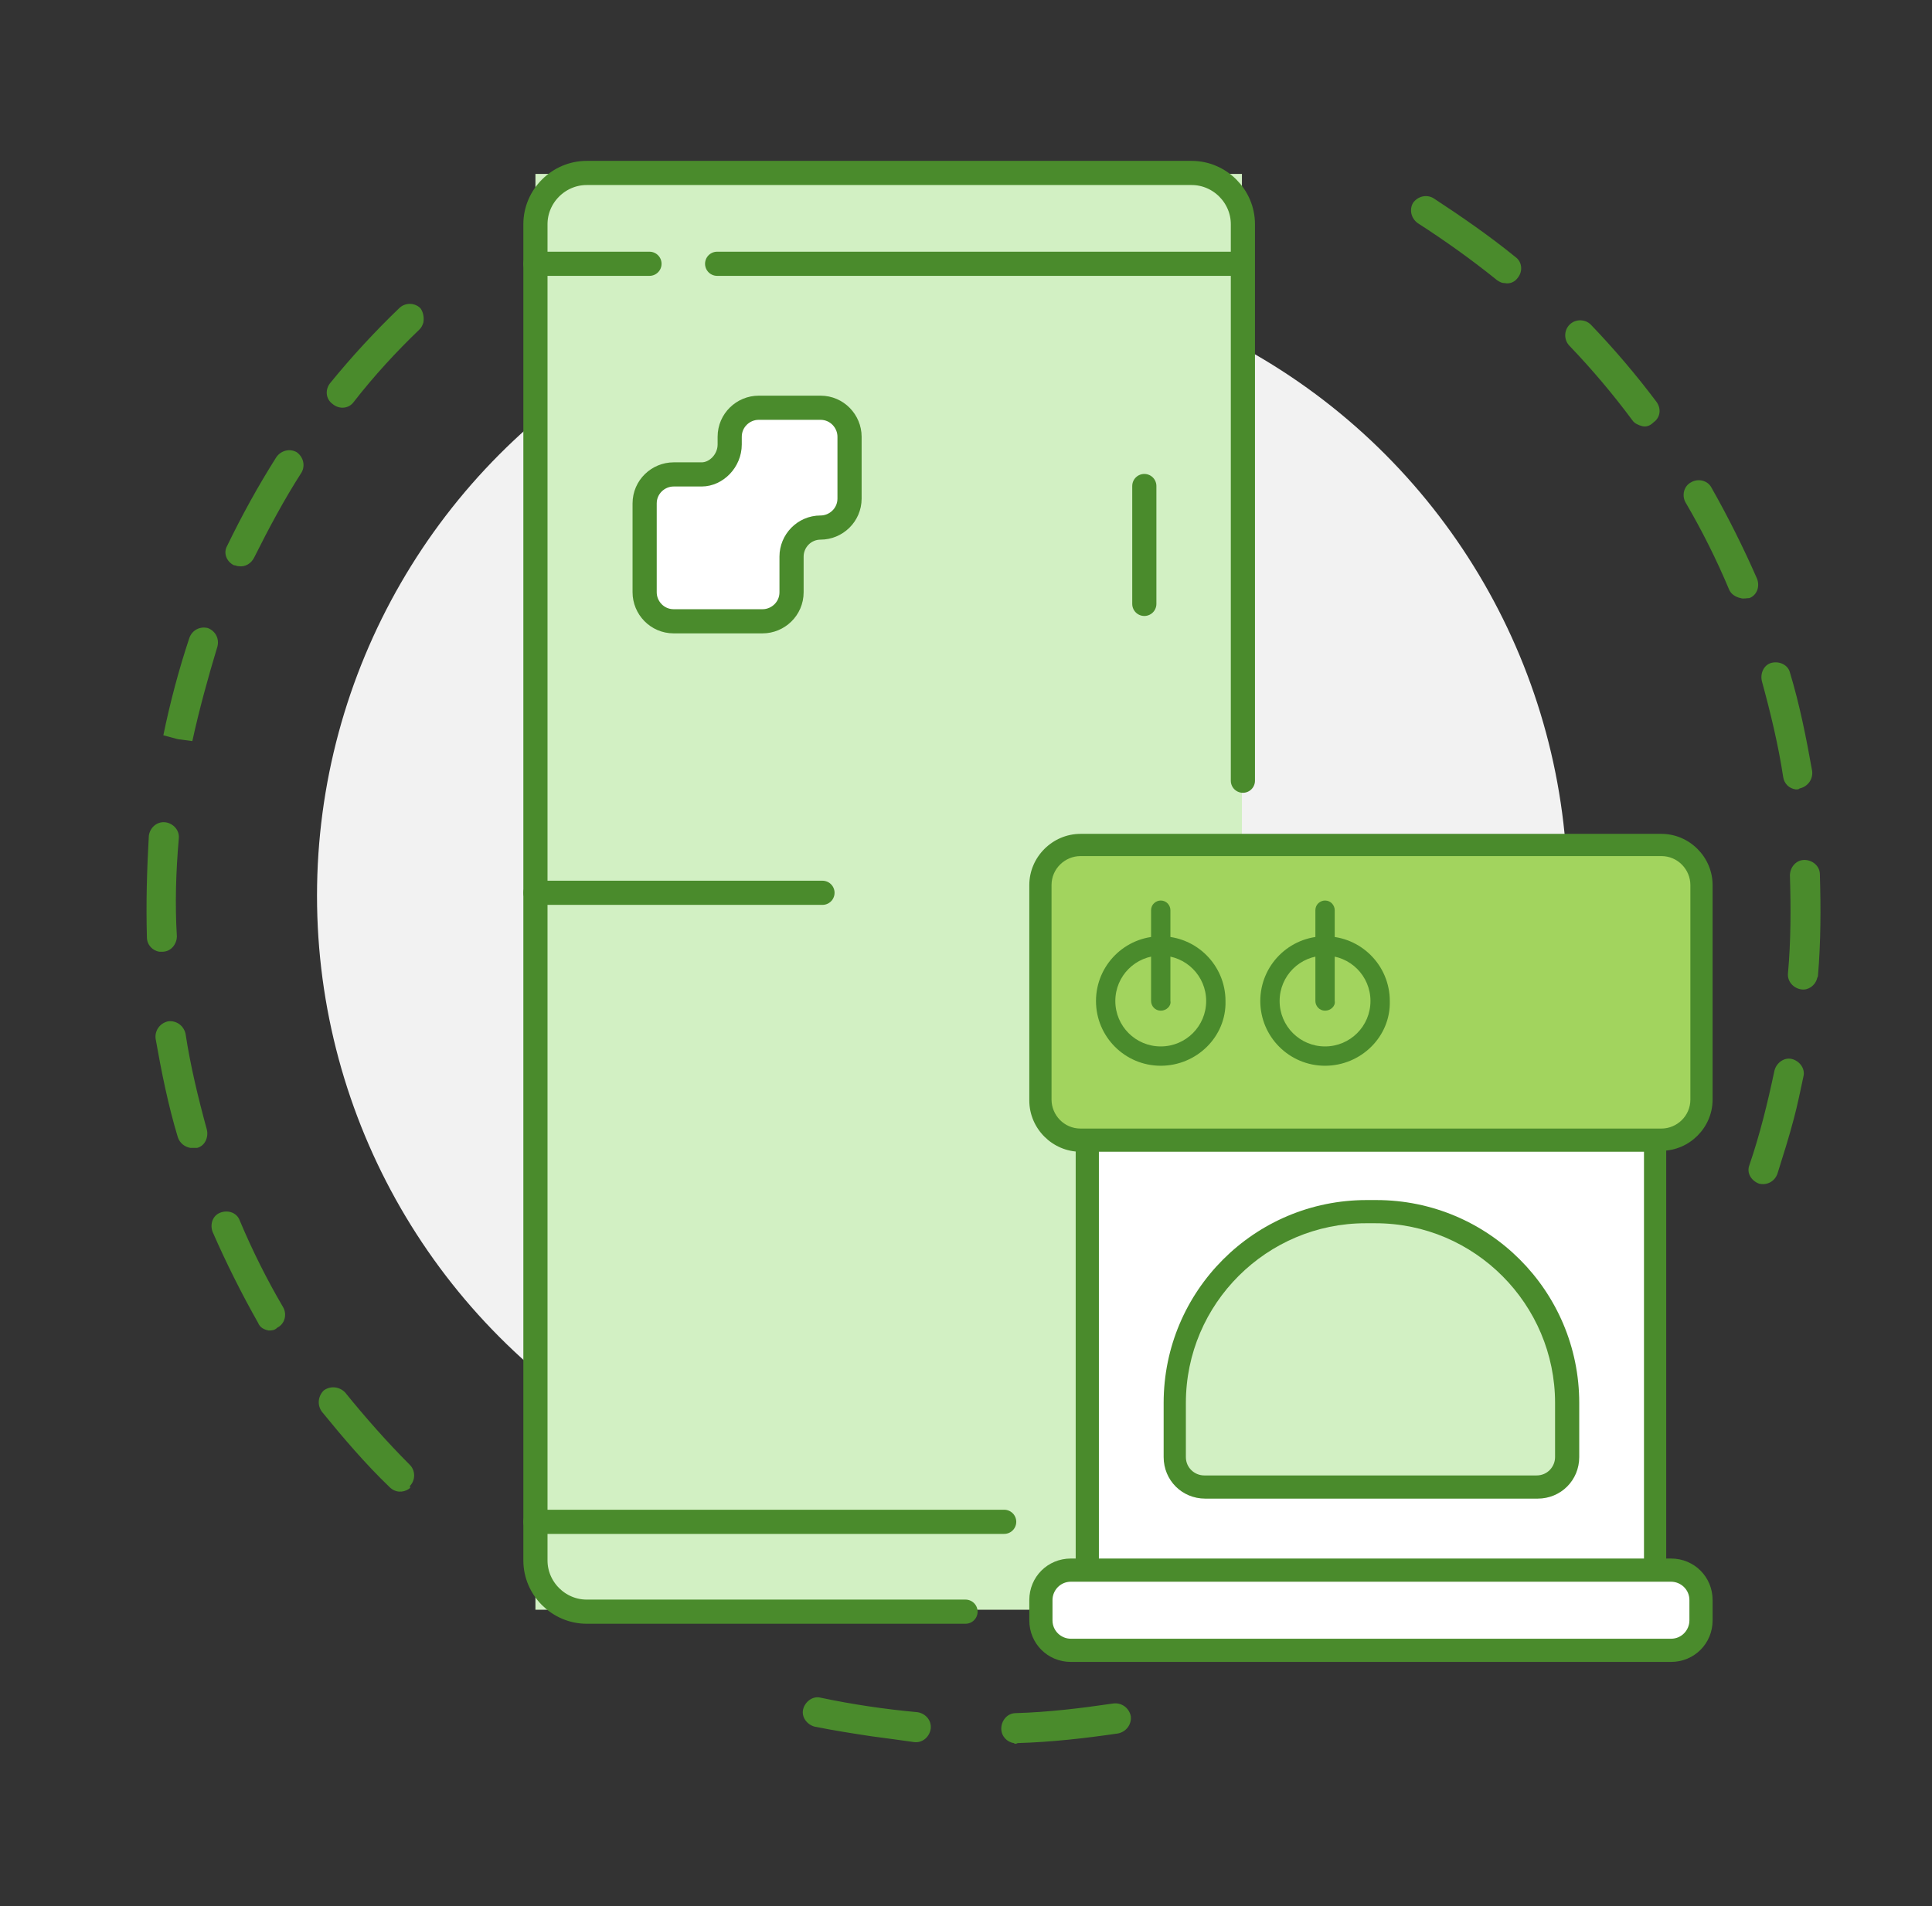 <svg xmlns="http://www.w3.org/2000/svg" xmlns:xlink="http://www.w3.org/1999/xlink" id="Layer_1" x="0px" y="0px" viewBox="0 0 199.9 197.3" xml:space="preserve"><rect x="0" y="0" width="199.9" height="197.3" fill="#333333" stroke="none"/><circle fill="#F2F2F2" cx="97.5" cy="92.7" r="64.7"></circle><rect x="55.4" y="18" fill="#D2F0C3" width="73.1" height="148.6"></rect><g>	<rect x="112.5" y="118" fill="#FFFFFF" width="58.8" height="44.5"></rect>	<path fill="#4A8B2C" d="M171.3,163.7c-0.7,0-1.2-0.5-1.2-1.2v-43.3l-56.4,0v43.3c0,0.7-0.5,1.2-1.2,1.2s-1.2-0.5-1.2-1.2V118  c0-0.3,0.1-0.6,0.3-0.8c0.2-0.2,0.5-0.3,0.8-0.3l58.8,0c0.7,0,1.2,0.5,1.2,1.2v44.5C172.5,163.1,171.9,163.7,171.3,163.7z"></path>	<path fill="#D2F0C3" d="M159,153.9h-34.3c-1.7,0-3.1-1.4-3.1-3.1v-5.6c0-10.9,8.8-19.8,19.8-19.8h1c10.9,0,19.8,8.9,19.8,19.8v5.6  C162.1,152.5,160.8,153.9,159,153.9z"></path>	<path fill="#4A8B2C" d="M124.7,155.1c-2.4,0-4.3-1.9-4.3-4.3v-5.6c0-11.6,9.4-21,21-21h1c11.6,0,21,9.4,21,21v5.6  c0,2.4-1.9,4.3-4.3,4.3H124.7z M141.3,126.6c-10.2,0-18.6,8.3-18.6,18.6v5.6c0,1.1,0.9,1.9,1.9,1.9H159c1.1,0,1.9-0.9,1.9-1.9v-5.6  c0-10.2-8.3-18.6-18.6-18.6H141.3z"></path>	<g>		<path fill="#A2D45E" d="M171.9,118h-60.1c-2.3,0-4.2-1.9-4.2-4.2V91.6c0-2.3,1.9-4.2,4.2-4.2h60.1c2.3,0,4.2,1.9,4.2,4.2v22.2   C176.1,116.1,174.2,118,171.9,118z"></path>		<path fill="#4A8B2C" d="M111.8,119.2c-2.9,0-5.3-2.4-5.3-5.3V91.6c0-2.9,2.4-5.3,5.3-5.3h60.1c2.9,0,5.3,2.4,5.3,5.3v22.2   c0,2.9-2.4,5.3-5.3,5.3H111.8z M111.8,88.6c-1.6,0-3,1.3-3,3v22.2c0,1.6,1.3,3,3,3h60.1c1.6,0,3-1.3,3-3V91.6c0-1.6-1.3-3-3-3   H111.8z"></path>	</g>	<path fill="#4A8B2C" d="M120.1,110.3c-3.7,0-6.7-3-6.7-6.7c0-3.7,3-6.7,6.7-6.7c3.7,0,6.7,3,6.7,6.7  C126.9,107.3,123.8,110.3,120.1,110.3z M120.1,98.9c-2.6,0-4.7,2.1-4.7,4.7c0,2.6,2.1,4.7,4.7,4.7c2.6,0,4.7-2.1,4.7-4.7  C124.8,101,122.7,98.9,120.1,98.9z"></path>	<path fill="#4A8B2C" d="M120.1,104.6c-0.6,0-1-0.5-1-1v-9.4c0-0.6,0.5-1,1-1c0.6,0,1,0.5,1,1v9.4  C121.2,104.1,120.7,104.6,120.1,104.6z"></path>	<path fill="#4A8B2C" d="M137.1,110.3c-3.7,0-6.7-3-6.7-6.7c0-3.7,3-6.7,6.7-6.7c3.7,0,6.7,3,6.7,6.7  C143.9,107.3,140.8,110.3,137.1,110.3z M137.1,98.9c-2.6,0-4.7,2.1-4.7,4.7c0,2.6,2.1,4.7,4.7,4.7c2.6,0,4.7-2.1,4.7-4.7  C141.8,101,139.7,98.9,137.1,98.9z"></path>	<path fill="#4A8B2C" d="M137.1,104.6c-0.6,0-1-0.5-1-1v-9.4c0-0.6,0.5-1,1-1c0.6,0,1,0.5,1,1v9.4  C138.2,104.1,137.7,104.6,137.1,104.6z"></path>	<path fill="#FFFFFF" d="M172.9,170.8h-62.1c-1.7,0-3.1-1.4-3.1-3.1v-2.1c0-1.7,1.4-3.1,3.1-3.1h62.1c1.7,0,3.1,1.4,3.1,3.1v2.1  C176,169.4,174.6,170.8,172.9,170.8z"></path>	<path fill="#4A8B2C" d="M110.8,172c-2.4,0-4.3-1.9-4.3-4.3v-2.1c0-2.4,1.9-4.3,4.3-4.3h62.1c2.4,0,4.3,1.9,4.3,4.3v2.1  c0,2.4-1.9,4.3-4.3,4.3H110.8z M110.8,163.7c-1.1,0-1.9,0.9-1.9,1.9v2.1c0,1.1,0.9,1.9,1.9,1.9h62.1c1.1,0,1.9-0.9,1.9-1.9v-2.1  c0-1.1-0.9-1.9-1.9-1.9H110.8z"></path></g><g>			<path fill="#FFFFFF" stroke="#4A8B2C" stroke-width="2.5" stroke-linecap="round" stroke-linejoin="round" stroke-miterlimit="10" d="  M75.5,46v-0.8c0-1.7,1.4-3,3-3h6.4c1.7,0,3,1.4,3,3v6.4c0,1.7-1.4,3-3,3l0,0c-1.7,0-3,1.4-3,3v3.7c0,1.7-1.4,3-3,3h-9.2  c-1.7,0-3-1.4-3-3v-9.2c0-1.7,1.4-3,3-3h2.9C74.1,49.1,75.5,47.7,75.5,46z"></path>	<g>					<path fill="none" stroke="#4A8B2C" stroke-width="2.5" stroke-linecap="round" stroke-linejoin="round" stroke-miterlimit="10" d="   M99.9,166.8H60.7c-2.9,0-5.3-2.4-5.3-5.3V23.2c0-2.9,2.4-5.3,5.3-5.3h62.6c2.9,0,5.3,2.4,5.3,5.3v57.6"></path>					<line fill="none" stroke="#4A8B2C" stroke-width="2.5" stroke-linecap="round" stroke-linejoin="round" stroke-miterlimit="10" x1="55.4" y1="92.4" x2="85.1" y2="92.4"></line>					<line fill="none" stroke="#4A8B2C" stroke-width="2.5" stroke-linecap="round" stroke-linejoin="round" stroke-miterlimit="10" x1="74.2" y1="27.3" x2="128.5" y2="27.3"></line>					<line fill="none" stroke="#4A8B2C" stroke-width="2.5" stroke-linecap="round" stroke-linejoin="round" stroke-miterlimit="10" x1="55.4" y1="27.3" x2="67.2" y2="27.3"></line>					<line fill="none" stroke="#4A8B2C" stroke-width="2.5" stroke-linecap="round" stroke-linejoin="round" stroke-miterlimit="10" x1="55.4" y1="157.5" x2="103.9" y2="157.5"></line>					<line fill="none" stroke="#4A8B2C" stroke-width="2.5" stroke-linecap="round" stroke-linejoin="round" stroke-miterlimit="10" x1="118.4" y1="50.3" x2="118.4" y2="62.5"></line>	</g></g><g>	<path fill="#4A8B2C" d="M90.2,179.7c-2-0.3-3.9-0.6-5.9-1c-0.8-0.2-1.4-1-1.2-1.8c0.2-0.8,1-1.4,1.8-1.2c3.3,0.7,6.7,1.2,10,1.5  c0.8,0.1,1.5,0.8,1.4,1.7c-0.1,0.8-0.8,1.5-1.7,1.4C93.2,180.1,91.7,179.9,90.2,179.7z M104.9,180.4c-0.7-0.1-1.3-0.7-1.3-1.5  c0-0.8,0.6-1.6,1.5-1.6c3.4-0.1,6.7-0.5,10.1-1c0.8-0.1,1.6,0.4,1.8,1.3c0.1,0.8-0.4,1.6-1.3,1.8c-3.4,0.5-6.9,0.9-10.4,1  C105.1,180.5,105,180.5,104.9,180.4z M27.8,137.7c-0.5-0.1-0.9-0.3-1.1-0.8c-1.7-3-3.3-6.2-4.7-9.4c-0.3-0.8,0-1.7,0.8-2  c0.8-0.3,1.7,0,2,0.8c1.3,3.1,2.8,6.1,4.5,9c0.4,0.7,0.2,1.7-0.6,2.1C28.4,137.7,28.1,137.7,27.8,137.7z M19.7,118.8  c-0.6-0.1-1.1-0.5-1.3-1.1c-1-3.3-1.7-6.8-2.3-10.2c-0.1-0.8,0.4-1.6,1.3-1.8c0.8-0.1,1.6,0.4,1.8,1.3c0.5,3.3,1.3,6.6,2.2,9.9  c0.2,0.8-0.2,1.7-1,1.9C20.2,118.8,19.9,118.8,19.7,118.8z M16.5,98.5c-0.7-0.1-1.3-0.7-1.3-1.5c-0.1-3.5,0-7,0.2-10.5  c0.1-0.8,0.8-1.5,1.7-1.4c0.8,0.1,1.5,0.8,1.4,1.7c-0.3,3.4-0.4,6.8-0.2,10.1c0,0.8-0.6,1.6-1.5,1.6C16.7,98.5,16.6,98.5,16.5,98.5  z M19.9,76.7l-1.5-0.2l-1.5-0.4c0.7-3.4,1.6-6.8,2.7-10.1c0.3-0.8,1.1-1.2,1.9-1c0.8,0.3,1.2,1.1,1,1.9  C21.5,70.2,20.6,73.5,19.9,76.7z M18.4,76.5L18.4,76.5L18.4,76.5z M185.8,81.7c-0.7-0.1-1.2-0.6-1.3-1.3c-0.5-3.3-1.3-6.6-2.2-9.9  c-0.2-0.8,0.2-1.7,1-1.9c0.8-0.2,1.7,0.2,1.9,1c1,3.3,1.7,6.8,2.3,10.2c0.1,0.8-0.4,1.6-1.3,1.8C186.1,81.7,186,81.7,185.8,81.7z   M24.7,58.6c-0.2,0-0.3-0.1-0.5-0.1c-0.8-0.4-1.1-1.3-0.7-2c1.5-3.1,3.2-6.2,5.1-9.2c0.5-0.7,1.4-0.9,2.1-0.5  c0.7,0.5,0.9,1.4,0.5,2.1c-1.8,2.8-3.4,5.8-4.9,8.8C26,58.3,25.4,58.7,24.7,58.6z M180.1,61.9c-0.5-0.1-1-0.4-1.2-0.9  c-1.3-3.1-2.8-6.1-4.5-9c-0.4-0.7-0.2-1.7,0.6-2.1c0.7-0.4,1.7-0.2,2.1,0.6c1.7,3,3.3,6.2,4.7,9.4c0.3,0.8,0,1.7-0.8,2  C180.7,61.9,180.4,62,180.1,61.9z M169.9,44.1c-0.4-0.1-0.8-0.3-1-0.6c-2-2.7-4.2-5.3-6.5-7.7c-0.6-0.6-0.6-1.6,0-2.2  c0.6-0.6,1.6-0.6,2.2,0c2.4,2.5,4.7,5.2,6.8,8c0.5,0.7,0.4,1.6-0.3,2.1C170.7,44.1,170.3,44.2,169.9,44.1z M155.7,29.3  c-0.3,0-0.5-0.1-0.8-0.3c-2.6-2.1-5.4-4.1-8.2-5.9c-0.7-0.5-0.9-1.4-0.5-2.1c0.5-0.7,1.4-0.9,2.1-0.5c2.9,1.9,5.8,3.9,8.5,6.1  c0.7,0.5,0.8,1.5,0.2,2.2C156.7,29.2,156.2,29.4,155.7,29.3z"></path>	<path fill="#4A8B2C" d="M185.6,115.8c-0.5,1.9-1.1,3.8-1.7,5.7c-0.3,0.8-1.1,1.2-1.9,1c-0.8-0.3-1.3-1.1-1-1.9  c1.1-3.2,1.9-6.5,2.6-9.8c0.2-0.8,1-1.4,1.8-1.2c0.8,0.2,1.4,1,1.2,1.8C186.3,112.8,186,114.3,185.6,115.8z M188,101.3  c-0.2,0.7-0.9,1.2-1.6,1.1c-0.8-0.1-1.5-0.8-1.4-1.7c0.3-3.3,0.3-6.7,0.2-10.1c0-0.8,0.6-1.6,1.5-1.6c0.8,0,1.6,0.6,1.6,1.5  c0.1,3.5,0.1,7-0.2,10.5C188.1,101.1,188,101.2,188,101.3z M74.8,175.2L74.8,175.2L74.8,175.2z M43.8,33.4  c-0.1,0.3-0.2,0.5-0.4,0.7c-2.4,2.3-4.7,4.8-6.8,7.5c-0.5,0.7-1.5,0.8-2.2,0.2c-0.7-0.5-0.8-1.5-0.2-2.2c2.2-2.7,4.6-5.3,7.1-7.7  c0.6-0.6,1.6-0.6,2.2,0C43.8,32.3,43.9,32.9,43.8,33.4z"></path>	<path fill="#4A8B2C" d="M42.3,154.1c-0.6,0.4-1.4,0.4-2-0.2c-2.5-2.4-4.8-5.1-7-7.8c-0.5-0.7-0.4-1.6,0.2-2.2  c0.7-0.5,1.6-0.4,2.2,0.2c2.1,2.6,4.4,5.2,6.7,7.5c0.6,0.6,0.6,1.6,0,2.2C42.5,154,42.4,154,42.3,154.1z M28.7,136.8L28.7,136.8  L28.7,136.8z"></path></g></svg>